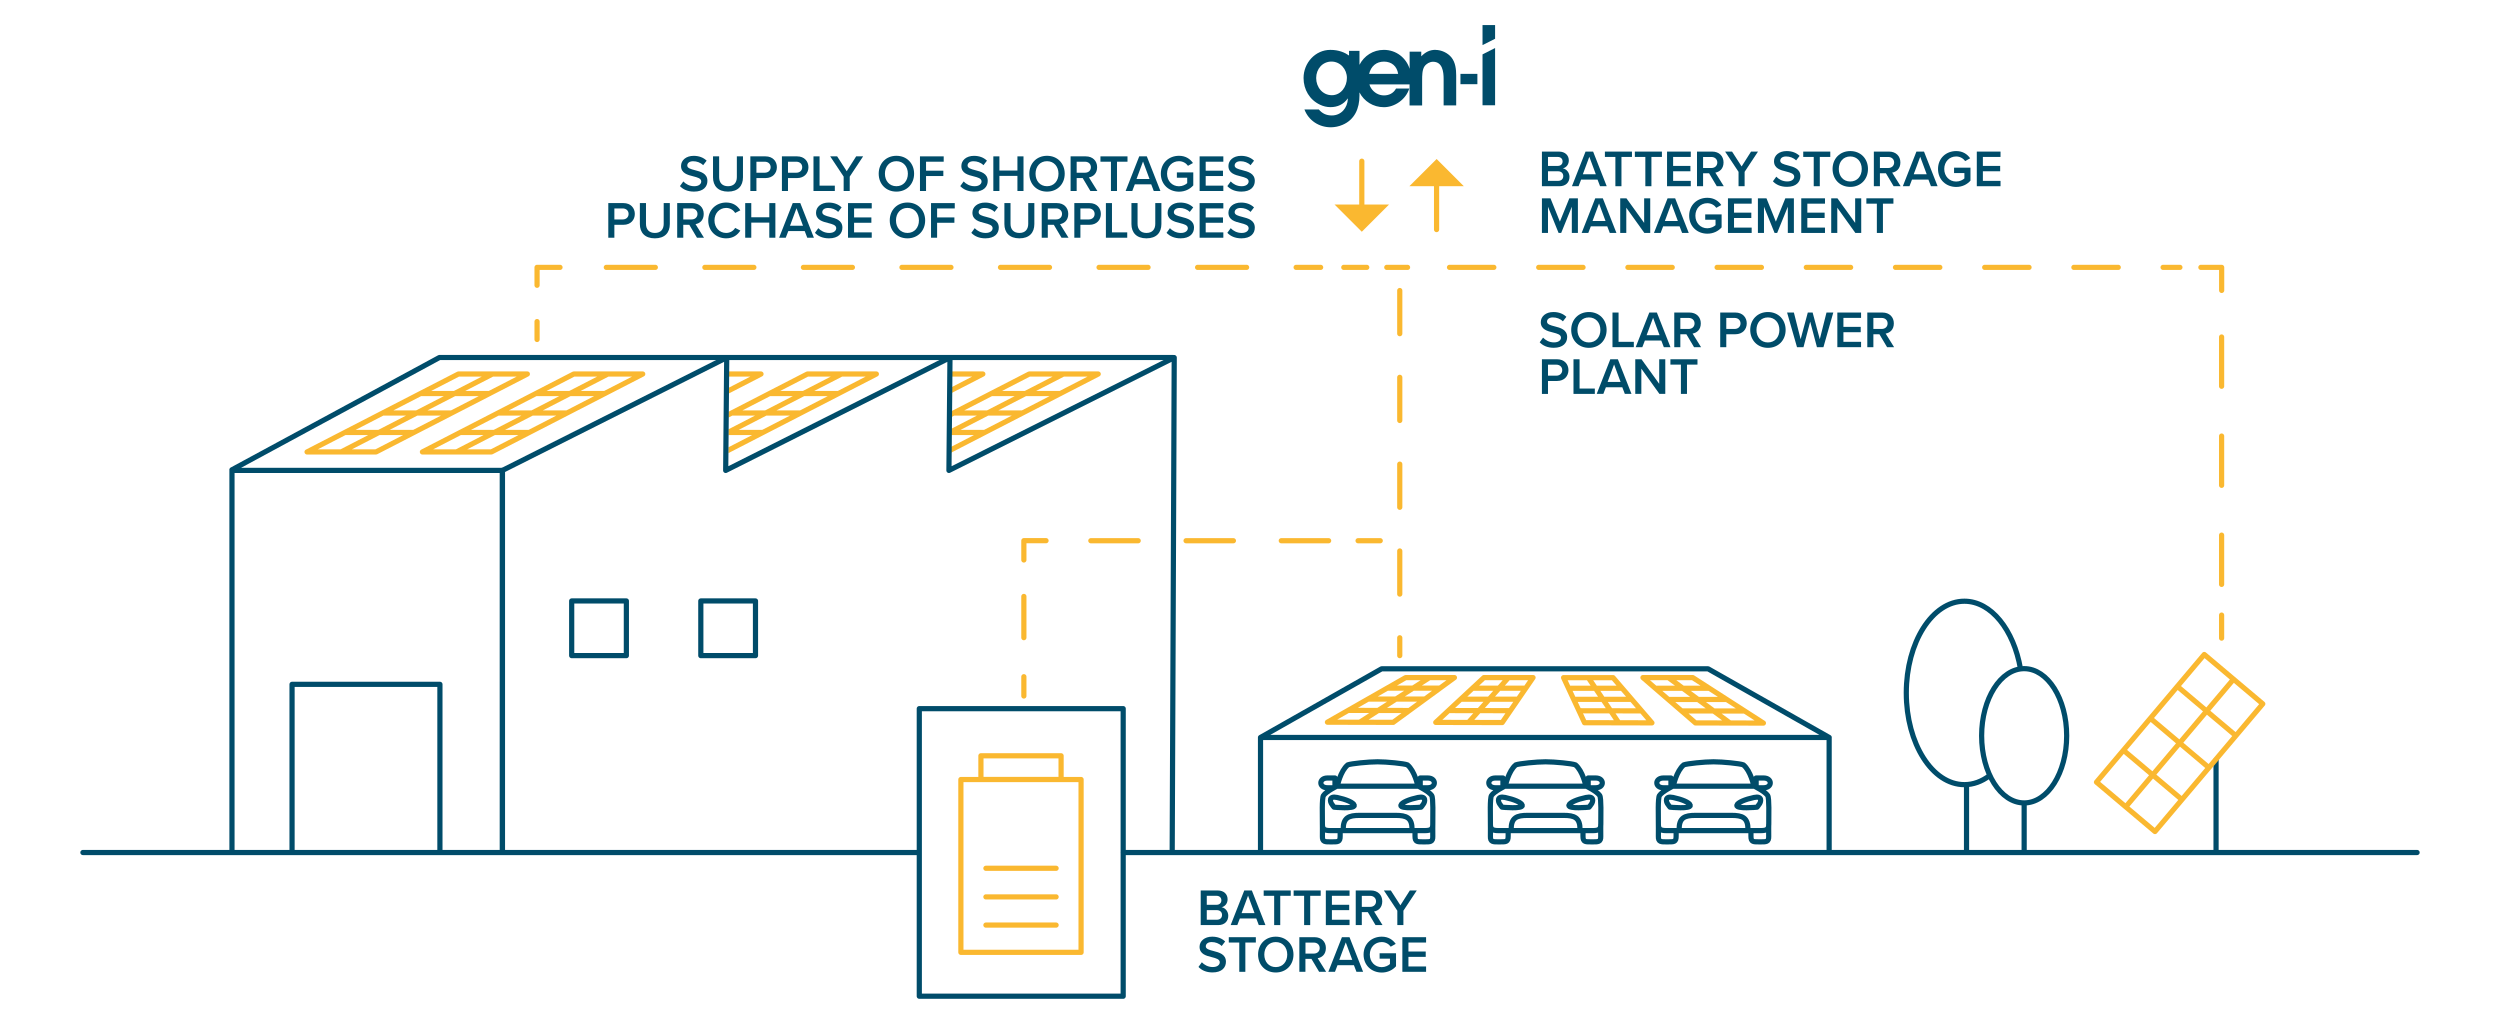 <?xml version="1.0" encoding="UTF-8"?>
<svg id="Layer_1" data-name="Layer 1" xmlns="http://www.w3.org/2000/svg" width="169.87mm" height="68.78mm" xmlns:xlink="http://www.w3.org/1999/xlink" viewBox="0 0 481.51 194.95">
  <defs>
    <style>
      .cls-1 {
        stroke-dasharray: 7.94 8.04;
      }

      .cls-1, .cls-2, .cls-3, .cls-4, .cls-5, .cls-6, .cls-7, .cls-8, .cls-9 {
        fill: none;
      }

      .cls-1, .cls-2, .cls-3, .cls-4, .cls-6, .cls-7, .cls-8, .cls-9 {
        stroke-linecap: round;
        stroke-linejoin: round;
      }

      .cls-1, .cls-2, .cls-3, .cls-6, .cls-7, .cls-8, .cls-9 {
        stroke: #fab830;
      }

      .cls-3 {
        stroke-dasharray: 9.49 9.59;
      }

      .cls-10 {
        fill: #004c69;
      }

      .cls-4 {
        stroke: #004c6a;
      }

      .cls-11 {
        fill: #fab830;
      }

      .cls-12 {
        clip-path: url(#clippath-1);
      }

      .cls-13 {
        fill: #004c6a;
      }

      .cls-6 {
        stroke-dasharray: 8.31 8.41;
      }

      .cls-7 {
        stroke-dasharray: 8.54 8.64;
      }

      .cls-8 {
        stroke-dasharray: 9.44 9.54;
      }

      .cls-14 {
        clip-path: url(#clippath);
      }

      .cls-9 {
        stroke-dasharray: 9.12 9.22;
      }
    </style>
    <clipPath id="clippath">
      <rect class="cls-5" x="140.29" y="70.72" width="31.44" height="18.42"/>
    </clipPath>
    <clipPath id="clippath-1">
      <rect class="cls-5" x="183.02" y="70.72" width="31.44" height="18.42"/>
    </clipPath>
  </defs>
  <path class="cls-4" d="M145.51,126.27h-10.53v-10.53h10.53v10.53ZM120.64,126.27h-10.53v-10.53h10.53v10.53ZM56.25,163.93v-32.13h28.48v32.13M96.77,164.03v-73.43h-52.09v73.43M44.67,90.48l39.97-21.63h141.28M15.97,164.19h160.74M216.39,164.19h249.15"/>
  <line class="cls-4" x1="426.82" y1="146.38" x2="426.82" y2="163.97"/>
  <path class="cls-2" d="M430.2,130.8l-20.77,24.59M409.06,144.56l11.12,9.38M414.25,138.41l11.12,9.38M419.45,132.26l11.12,9.38M403.79,150.64l20.76-24.59,11.27,9.51-20.76,24.59-11.27-9.51Z"/>
  <g>
    <path class="cls-4" d="M266.1,128.81l-23.32,13.22h109.53l-23.32-13.22h-62.89ZM242.78,163.91v-21.88M352.3,163.91v-21.88M383.15,149.42c-1.46,1.09-3.08,1.7-4.8,1.7-6.18,0-11.19-7.91-11.19-17.67M367.16,133.46c0-9.76,5.01-17.67,11.19-17.67,5.16,0,9.5,5.51,10.8,13M378.76,151.62v12.28M398.05,141.71c0,7.14-3.66,12.93-8.19,12.93s-8.19-5.79-8.19-12.93,3.67-12.93,8.19-12.93,8.19,5.79,8.19,12.93ZM389.86,154.71v9.2"/>
    <path class="cls-4" d="M325.55,155.1c-.1-.53-1.63-1.16-3.31-1.51-1.68-.35-1.3.83-1.09,1.18.21.35.51.69.51.69,0,0,4.03.4,3.89-.36ZM322.83,160.1v.93c0,1.2-.42,1.1-1.8,1.11-1.13,0-1.65.04-1.62-1.06.02-.97,0-2.34,0-2.34M323.4,159.77c0-2.31,1.06-2.73,3.18-2.73h6.91c2.11,0,3.18.42,3.18,2.73M322.06,151.42h16.16M321.83,151.4v-1.56h-1.46c-1.67,0-1.69,1.88,0,1.88h1.12M320.9,159.97c-1.22,0-1.49-.37-1.49-1.22,0-1.64-.12-5.05.21-5.54.51-.78,2.67-1.85,2.67-1.85,0,0,.59-2.88,2.01-4.05.65-.25,4-.59,5.73-.59s5.1.33,5.75.59c1.42,1.17,2.01,4.05,2.01,4.05,0,0,2.15,1.07,2.67,1.85.32.49.21,3.91.21,5.54,0,.85-.27,1.22-1.49,1.22h-18.26ZM334.52,155.1c.1-.53,1.63-1.16,3.31-1.51,1.68-.35,1.3.83,1.09,1.18-.21.35-.51.69-.51.69,0,0-4.03.4-3.89-.36ZM337.24,160.1v.93c0,1.2.42,1.1,1.8,1.11,1.13,0,1.65.04,1.62-1.06-.02-.97,0-2.34,0-2.34M338.24,151.4v-1.56h1.46c1.67,0,1.69,1.88,0,1.88h-1.12M293.2,155.1c-.1-.53-1.63-1.16-3.31-1.51-1.68-.35-1.3.83-1.09,1.18.21.35.51.69.51.69,0,0,4.03.4,3.89-.36ZM290.48,160.1v.93c0,1.2-.42,1.1-1.8,1.11-1.13,0-1.65.04-1.62-1.06.02-.97,0-2.34,0-2.34M291.05,159.77c0-2.31,1.06-2.73,3.18-2.73h6.91c2.11,0,3.18.42,3.18,2.73M289.71,151.42h16.16M289.47,151.4v-1.56h-1.46c-1.67,0-1.69,1.88,0,1.88h1.12M288.55,159.97c-1.22,0-1.49-.37-1.49-1.22,0-1.64-.12-5.05.21-5.54.51-.78,2.67-1.85,2.67-1.85,0,0,.59-2.88,2.01-4.05.65-.25,4-.59,5.73-.59s5.1.33,5.75.59c1.42,1.17,2.01,4.05,2.01,4.05,0,0,2.15,1.07,2.67,1.85.32.49.21,3.91.21,5.54,0,.85-.27,1.22-1.49,1.22h-18.26ZM302.17,155.1c.1-.53,1.63-1.16,3.31-1.51,1.68-.35,1.3.83,1.09,1.18-.21.35-.51.69-.51.69,0,0-4.03.4-3.88-.36ZM304.89,160.1v.93c0,1.2.42,1.1,1.8,1.11,1.13,0,1.65.04,1.62-1.06-.02-.97,0-2.34,0-2.34M305.89,151.4v-1.56h1.46c1.67,0,1.69,1.88,0,1.88h-1.12M260.84,155.1c-.1-.53-1.63-1.16-3.31-1.51-1.68-.35-1.3.83-1.09,1.18.21.35.51.69.51.69,0,0,4.03.4,3.89-.36ZM258.12,160.1v.93c0,1.2-.42,1.1-1.8,1.11-1.13,0-1.65.04-1.62-1.06.02-.97,0-2.34,0-2.34M258.7,159.77c0-2.31,1.06-2.73,3.18-2.73h6.91c2.11,0,3.18.42,3.18,2.73M257.35,151.42h16.16M257.12,151.4v-1.56h-1.46c-1.67,0-1.69,1.88,0,1.88h1.12M256.2,159.97c-1.22,0-1.5-.37-1.5-1.22,0-1.64-.12-5.05.21-5.54.51-.78,2.67-1.85,2.67-1.85,0,0,.59-2.88,2.01-4.05.65-.25,4-.59,5.73-.59s5.1.33,5.75.59c1.42,1.17,2.01,4.05,2.01,4.05,0,0,2.15,1.07,2.67,1.85.32.49.21,3.91.21,5.54,0,.85-.27,1.22-1.5,1.22h-18.26ZM269.81,155.1c.1-.53,1.63-1.16,3.31-1.51,1.68-.35,1.3.83,1.09,1.18-.21.35-.51.69-.51.69,0,0-4.03.4-3.89-.36ZM272.54,160.1v.93c0,1.2.42,1.1,1.8,1.11,1.13,0,1.65.04,1.62-1.06-.02-.97,0-2.34,0-2.34M273.54,151.4v-1.56h1.46c1.67,0,1.69,1.88,0,1.88h-1.12"/>
  </g>
  <rect class="cls-4" x="177.06" y="136.48" width="39.27" height="55.39"/>
  <path class="cls-2" d="M208.22,183.42h-23.15v-33.29h23.15v33.29ZM189.89,167.23h13.52M189.89,172.74h13.52M189.89,178.17h13.52M204.37,145.56h-15.44v4.56h15.44v-4.56Z"/>
  <line class="cls-8" x1="116.78" y1="51.49" x2="254.36" y2="51.49"/>
  <path class="cls-2" d="M258.82,51.49h4.42M103.44,54.94v-3.45h4.42M103.44,65.38v-3.45"/>
  <line class="cls-7" x1="279.18" y1="51.49" x2="419.86" y2="51.49"/>
  <line class="cls-3" x1="427.89" y1="64.9" x2="427.89" y2="113.97"/>
  <path class="cls-2" d="M427.89,118.46v4.44M423.9,51.49h4v4.44M267.1,51.49h4"/>
  <line class="cls-1" x1="197.2" y1="122.81" x2="197.2" y2="111.61"/>
  <line class="cls-9" x1="210.1" y1="104.14" x2="257.26" y2="104.14"/>
  <path class="cls-2" d="M261.57,104.14h4.27M197.2,107.85v-3.72h4.27M197.2,134.05v-3.72"/>
  <line class="cls-6" x1="269.6" y1="55.95" x2="269.6" y2="126.27"/>
  <g>
    <polygon class="cls-13" points="285.54 4.82 285.54 8.68 287.96 7.46 287.96 4.82 285.54 4.82"/>
    <path class="cls-13" d="M263.7,14.22c.35-1.47,1.39-2.36,2.86-2.36s2.5.88,2.73,2.36h-5.6ZM256.52,18.33c-1.79,0-3.02-1.54-3.02-3.31s1.24-3.17,2.95-3.17,2.97,1.49,2.97,3.15-1.13,3.33-2.9,3.33M276.51,9.59c-1.17,0-1.97.45-2.77,1.25v-.89h-2.24v3.3c-.68-2.14-2.61-3.65-4.96-3.65-2.1,0-3.82,1.16-4.7,2.88v-2.69h-2.01v.9c-.77-.55-1.93-1.09-3.6-1.09-2.9,0-5.16,2.51-5.16,5.42,0,2.22,1.17,4.21,3.17,5.14.62.3,1.31.47,2.01.47,1.35,0,2.53-.52,3.32-1.66l.04.04c-.09,1.79-1.29,3.22-3.1,3.22-1.02,0-1.82-.35-2.5-1.15h-2.77c.82,2.16,2.84,3.43,5.08,3.43.77,0,1.57-.17,2.28-.48,2.31-.99,3.24-3.15,3.24-5.62v-.62c.88,1.71,2.63,2.85,4.71,2.85s4.23-1.49,4.88-3.59h-2.55c-.49.91-1.35,1.32-2.33,1.32s-1.91-.52-2.46-1.38c-.15-.22-.27-.46-.33-.74h7.73s0,4.06,0,4.06h2.42v-4.92c0-.76,0-1.94.44-2.59.37-.54,1.02-.91,1.66-.91,1.8,0,2.04,1.88,2.04,3.31v5.1h2.42v-5.74c0-1.21-.14-2.55-.93-3.52-.71-.87-1.93-1.43-3.04-1.43"/>
    <polygon class="cls-13" points="285.54 20.27 287.96 20.27 287.96 9.24 285.54 10.47 285.54 20.27"/>
  </g>
  <rect class="cls-13" x="281.29" y="14.22" width="3.26" height="1.99"/>
  <polygon class="cls-11" points="281.94 35.86 276.7 30.62 271.45 35.86 281.94 35.86"/>
  <polyline class="cls-2" points="276.69 44.21 276.69 44.21 276.69 33.78"/>
  <polygon class="cls-11" points="257.04 39.39 262.29 44.63 267.53 39.39 257.04 39.39"/>
  <path class="cls-2" d="M289.33,139.16l-12.8-.03,9.28-8.63h9.46l-5.94,8.66ZM279.13,136.85l11.56.02M281.47,134.66h10.83M283.78,132.54h10.01M290.49,130.56l-7.59,8.51M268.35,139.12l-12.68-.03,15.07-8.59h9.39l-11.78,8.61ZM259.66,136.82l11.65.02M263.6,134.64h10.73M267.23,132.53h10M275.17,130.6l-13.26,8.49M305.2,139.19l12.97.03-7.49-8.71h-9.53l4.04,8.69ZM316.03,136.91l-11.69-.02M314.15,134.69h-10.94M312.28,132.56h-10.09M305.95,130.56l5.77,8.57M326.54,139.23l13.1.03-13.61-8.76h-9.59l10.11,8.73ZM336.02,136.94l-12.01-.02M332.44,134.71h-11.02M329.18,132.56h-10.25M321.47,130.6l11.71,8.63M262.29,31.04h0v10.44"/>
  <g class="cls-14">
    <path class="cls-2" d="M139.64,87.04h-13.28l29.15-15.01h13.28l-29.15,15.01ZM133.65,83.29h13.28M140.95,79.54h13.26M148.22,75.79h13.28M162.07,72.03l-29.15,15.01M117.42,87.04h-13.28l29.15-15.01h13.28l-29.15,15.01ZM126,75.79h13.28M139.84,72.03l-29.15,15.01"/>
  </g>
  <g class="cls-12">
    <path class="cls-2" d="M182.37,87.04h-13.28l29.15-15.01h13.28l-29.15,15.01ZM176.38,83.29h13.28M183.68,79.54h13.26M190.96,75.79h13.28M204.8,72.03l-29.15,15.01M160.15,87.04h-13.28l29.15-15.01h13.28l-29.15,15.01ZM168.73,75.79h13.28M182.58,72.03l-29.15,15.01"/>
  </g>
  <path class="cls-2" d="M94.64,87.04h-13.28l29.15-15.01h13.28l-29.15,15.01ZM88.65,83.29h13.28M95.96,79.54h13.26M103.23,75.79h13.28M117.07,72.03l-29.15,15.01M72.42,87.04h-13.28l29.15-15.01h13.28l-29.15,15.01ZM66.43,83.29h13.28M73.73,79.54h13.26M81.01,75.79h13.28M94.85,72.03l-29.15,15.01"/>
  <polyline class="cls-4" points="225.77 163.95 226.16 68.87 182.77 90.6 182.97 68.87 139.77 90.6 139.97 68.87 96.77 90.6 96.77 164.03"/>
  <g>
    <path class="cls-10" d="M131.61,34.94c.46.49,1.18.92,2.11.92s1.34-.47,1.34-.91c0-.6-.71-.78-1.52-.99-1.09-.27-2.37-.59-2.37-2,0-1.1.97-1.95,2.43-1.95,1.04,0,1.88.33,2.5.93l-.67.87c-.52-.52-1.23-.76-1.93-.76s-1.13.33-1.13.83.68.69,1.47.89c1.1.28,2.41.62,2.41,2.07,0,1.11-.78,2.06-2.58,2.06-1.23,0-2.12-.43-2.71-1.06l.65-.9Z"/>
    <path class="cls-10" d="M137.33,30.11h1.18v4c0,1.06.59,1.75,1.71,1.75s1.7-.69,1.7-1.75v-4h1.18v4.03c0,1.66-.95,2.76-2.88,2.76s-2.89-1.11-2.89-2.75v-4.04Z"/>
    <path class="cls-10" d="M144.52,36.78v-6.67h2.93c1.4,0,2.18.96,2.18,2.09s-.79,2.09-2.18,2.09h-1.76v2.49h-1.17ZM147.29,31.14h-1.6v2.12h1.6c.66,0,1.14-.42,1.14-1.06s-.48-1.06-1.14-1.06Z"/>
    <path class="cls-10" d="M150.6,36.78v-6.67h2.93c1.4,0,2.18.96,2.18,2.09s-.79,2.09-2.18,2.09h-1.76v2.49h-1.17ZM153.37,31.14h-1.6v2.12h1.6c.66,0,1.14-.42,1.14-1.06s-.48-1.06-1.14-1.06Z"/>
    <path class="cls-10" d="M156.68,36.78v-6.67h1.17v5.64h2.94v1.03h-4.11Z"/>
    <path class="cls-10" d="M162.49,36.78v-2.77l-2.59-3.9h1.34l1.84,2.86,1.82-2.86h1.34l-2.58,3.9v2.77h-1.17Z"/>
    <path class="cls-10" d="M172.65,30c2,0,3.41,1.46,3.41,3.45s-1.41,3.45-3.41,3.45-3.41-1.46-3.41-3.45,1.41-3.45,3.41-3.45ZM172.65,31.04c-1.35,0-2.21,1.03-2.21,2.41s.86,2.41,2.21,2.41,2.21-1.04,2.21-2.41-.87-2.41-2.21-2.41Z"/>
    <path class="cls-10" d="M177.19,36.78v-6.67h4.57v1.03h-3.4v1.73h3.33v1.03h-3.33v2.88h-1.17Z"/>
    <path class="cls-10" d="M185.6,34.94c.46.49,1.18.92,2.11.92s1.34-.47,1.34-.91c0-.6-.71-.78-1.52-.99-1.09-.27-2.37-.59-2.37-2,0-1.1.97-1.95,2.43-1.95,1.04,0,1.88.33,2.5.93l-.67.87c-.52-.52-1.23-.76-1.93-.76s-1.13.33-1.13.83.68.69,1.47.89c1.1.28,2.41.62,2.41,2.07,0,1.11-.78,2.06-2.58,2.06-1.23,0-2.12-.43-2.71-1.06l.65-.9Z"/>
    <path class="cls-10" d="M195.96,36.78v-2.91h-3.47v2.91h-1.17v-6.67h1.17v2.73h3.47v-2.73h1.17v6.67h-1.17Z"/>
    <path class="cls-10" d="M201.66,30c2,0,3.41,1.46,3.41,3.45s-1.41,3.45-3.41,3.45-3.41-1.46-3.41-3.45,1.41-3.45,3.41-3.45ZM201.66,31.04c-1.35,0-2.21,1.03-2.21,2.41s.86,2.41,2.21,2.41,2.21-1.04,2.21-2.41-.87-2.41-2.21-2.41Z"/>
    <path class="cls-10" d="M210.01,36.78l-1.48-2.49h-1.16v2.49h-1.17v-6.67h2.93c1.32,0,2.18.86,2.18,2.09s-.78,1.83-1.58,1.96l1.63,2.62h-1.35ZM208.97,31.14h-1.6v2.12h1.6c.66,0,1.14-.42,1.14-1.06s-.48-1.06-1.14-1.06Z"/>
    <path class="cls-10" d="M213.97,36.78v-5.64h-2.02v-1.03h5.21v1.03h-2.02v5.64h-1.17Z"/>
    <path class="cls-10" d="M222.22,36.78l-.49-1.28h-3.16l-.49,1.28h-1.28l2.62-6.67h1.46l2.62,6.67h-1.28ZM220.15,31.1l-1.25,3.37h2.5l-1.25-3.37Z"/>
    <path class="cls-10" d="M227.08,30c1.3,0,2.15.62,2.69,1.39l-.96.54c-.35-.5-.98-.89-1.73-.89-1.32,0-2.3,1.01-2.3,2.41s.98,2.42,2.3,2.42c.68,0,1.28-.32,1.58-.6v-1.04h-1.99v-1.03h3.16v2.5c-.66.73-1.59,1.21-2.75,1.21-1.93,0-3.5-1.37-3.5-3.46s1.57-3.45,3.5-3.45Z"/>
    <path class="cls-10" d="M231.05,36.78v-6.67h4.57v1.03h-3.4v1.73h3.33v1.03h-3.33v1.85h3.4v1.03h-4.57Z"/>
    <path class="cls-10" d="M237.04,34.94c.46.49,1.18.92,2.11.92s1.34-.47,1.34-.91c0-.6-.71-.78-1.52-.99-1.09-.27-2.37-.59-2.37-2,0-1.1.97-1.95,2.43-1.95,1.04,0,1.88.33,2.5.93l-.67.87c-.52-.52-1.23-.76-1.93-.76s-1.13.33-1.13.83.68.69,1.47.89c1.1.28,2.41.62,2.41,2.07,0,1.11-.78,2.06-2.58,2.06-1.23,0-2.12-.43-2.71-1.06l.65-.9Z"/>
    <path class="cls-10" d="M117.16,45.78v-6.67h2.93c1.4,0,2.18.96,2.18,2.09s-.79,2.09-2.18,2.09h-1.76v2.49h-1.17ZM119.93,40.14h-1.6v2.12h1.6c.66,0,1.14-.42,1.14-1.06s-.48-1.06-1.14-1.06Z"/>
    <path class="cls-10" d="M123.24,39.11h1.18v4c0,1.06.59,1.75,1.71,1.75s1.7-.69,1.7-1.75v-4h1.18v4.03c0,1.66-.95,2.76-2.88,2.76s-2.89-1.11-2.89-2.75v-4.04Z"/>
    <path class="cls-10" d="M134.24,45.78l-1.48-2.49h-1.16v2.49h-1.17v-6.67h2.93c1.32,0,2.18.86,2.18,2.09s-.78,1.83-1.58,1.96l1.63,2.62h-1.35ZM133.2,40.14h-1.6v2.12h1.6c.66,0,1.14-.42,1.14-1.06s-.48-1.06-1.14-1.06Z"/>
    <path class="cls-10" d="M136.41,42.45c0-2.05,1.53-3.45,3.45-3.45,1.4,0,2.23.7,2.73,1.5l-1,.51c-.32-.55-.96-.97-1.73-.97-1.27,0-2.25,1.01-2.25,2.41s.98,2.41,2.25,2.41c.77,0,1.41-.41,1.73-.97l1,.51c-.51.8-1.33,1.5-2.73,1.5-1.92,0-3.45-1.4-3.45-3.45Z"/>
    <path class="cls-10" d="M148.17,45.78v-2.91h-3.47v2.91h-1.17v-6.67h1.17v2.73h3.47v-2.73h1.17v6.67h-1.17Z"/>
    <path class="cls-10" d="M155.48,45.78l-.49-1.28h-3.16l-.49,1.28h-1.28l2.62-6.67h1.46l2.62,6.67h-1.28ZM153.41,40.1l-1.25,3.37h2.5l-1.25-3.37Z"/>
    <path class="cls-10" d="M157.61,43.94c.46.49,1.18.92,2.11.92s1.34-.47,1.34-.91c0-.6-.71-.78-1.52-.99-1.09-.27-2.37-.59-2.37-2,0-1.1.97-1.95,2.43-1.95,1.04,0,1.88.33,2.5.93l-.67.87c-.52-.52-1.23-.76-1.93-.76s-1.13.33-1.13.83.68.69,1.47.89c1.1.28,2.41.62,2.41,2.07,0,1.11-.78,2.06-2.58,2.06-1.23,0-2.12-.43-2.71-1.06l.65-.9Z"/>
    <path class="cls-10" d="M163.33,45.78v-6.67h4.57v1.03h-3.4v1.73h3.33v1.03h-3.33v1.85h3.4v1.03h-4.57Z"/>
    <path class="cls-10" d="M174.78,39c2,0,3.41,1.46,3.41,3.45s-1.41,3.45-3.41,3.45-3.41-1.46-3.41-3.45,1.41-3.45,3.41-3.45ZM174.78,40.04c-1.35,0-2.21,1.03-2.21,2.41s.86,2.41,2.21,2.41,2.21-1.04,2.21-2.41-.87-2.41-2.21-2.41Z"/>
    <path class="cls-10" d="M179.32,45.78v-6.67h4.57v1.03h-3.4v1.73h3.33v1.03h-3.33v2.88h-1.17Z"/>
    <path class="cls-10" d="M187.73,43.94c.46.49,1.18.92,2.11.92s1.34-.47,1.34-.91c0-.6-.71-.78-1.52-.99-1.09-.27-2.37-.59-2.37-2,0-1.1.97-1.95,2.43-1.95,1.04,0,1.88.33,2.5.93l-.67.87c-.52-.52-1.23-.76-1.93-.76s-1.13.33-1.13.83.68.69,1.47.89c1.1.28,2.41.62,2.41,2.07,0,1.11-.78,2.06-2.58,2.06-1.23,0-2.12-.43-2.71-1.06l.65-.9Z"/>
    <path class="cls-10" d="M193.45,39.11h1.18v4c0,1.06.59,1.75,1.71,1.75s1.7-.69,1.7-1.75v-4h1.18v4.03c0,1.66-.95,2.76-2.88,2.76s-2.89-1.11-2.89-2.75v-4.04Z"/>
    <path class="cls-10" d="M204.45,45.78l-1.48-2.49h-1.16v2.49h-1.17v-6.67h2.93c1.32,0,2.18.86,2.18,2.09s-.78,1.83-1.58,1.96l1.63,2.62h-1.35ZM203.41,40.14h-1.6v2.12h1.6c.66,0,1.14-.42,1.14-1.06s-.48-1.06-1.14-1.06Z"/>
    <path class="cls-10" d="M206.92,45.78v-6.67h2.93c1.4,0,2.18.96,2.18,2.09s-.79,2.09-2.18,2.09h-1.76v2.49h-1.17ZM209.69,40.14h-1.6v2.12h1.6c.66,0,1.14-.42,1.14-1.06s-.48-1.06-1.14-1.06Z"/>
    <path class="cls-10" d="M213,45.78v-6.67h1.17v5.64h2.94v1.03h-4.11Z"/>
    <path class="cls-10" d="M217.92,39.11h1.18v4c0,1.06.59,1.75,1.71,1.75s1.7-.69,1.7-1.75v-4h1.18v4.03c0,1.66-.95,2.76-2.88,2.76s-2.89-1.11-2.89-2.75v-4.04Z"/>
    <path class="cls-10" d="M225.33,43.94c.46.49,1.18.92,2.11.92s1.34-.47,1.34-.91c0-.6-.71-.78-1.52-.99-1.09-.27-2.37-.59-2.37-2,0-1.1.97-1.95,2.43-1.95,1.04,0,1.88.33,2.5.93l-.67.87c-.52-.52-1.23-.76-1.93-.76s-1.13.33-1.13.83.68.69,1.47.89c1.1.28,2.41.62,2.41,2.07,0,1.11-.78,2.06-2.58,2.06-1.23,0-2.12-.43-2.71-1.06l.65-.9Z"/>
    <path class="cls-10" d="M231.05,45.78v-6.67h4.57v1.03h-3.4v1.73h3.33v1.03h-3.33v1.85h3.4v1.03h-4.57Z"/>
    <path class="cls-10" d="M237.04,43.94c.46.49,1.18.92,2.11.92s1.34-.47,1.34-.91c0-.6-.71-.78-1.52-.99-1.09-.27-2.37-.59-2.37-2,0-1.1.97-1.95,2.43-1.95,1.04,0,1.88.33,2.5.93l-.67.87c-.52-.52-1.23-.76-1.93-.76s-1.13.33-1.13.83.68.69,1.47.89c1.1.28,2.41.62,2.41,2.07,0,1.11-.78,2.06-2.58,2.06-1.23,0-2.12-.43-2.71-1.06l.65-.9Z"/>
  </g>
  <g>
    <path class="cls-10" d="M296.98,35.86v-6.67h3.28c1.22,0,1.9.76,1.9,1.7,0,.84-.54,1.4-1.16,1.53.71.11,1.29.82,1.29,1.64,0,1.03-.69,1.8-1.94,1.8h-3.37ZM298.15,31.95h1.87c.6,0,.94-.36.94-.86s-.34-.87-.94-.87h-1.87v1.73ZM298.15,34.83h1.92c.64,0,1.02-.35,1.02-.93,0-.5-.35-.92-1.02-.92h-1.92v1.85Z"/>
    <path class="cls-10" d="M308.18,35.86l-.49-1.28h-3.16l-.49,1.28h-1.28l2.62-6.67h1.46l2.62,6.67h-1.28ZM306.11,30.19l-1.25,3.37h2.5l-1.25-3.37Z"/>
    <path class="cls-10" d="M311.13,35.86v-5.64h-2.02v-1.03h5.21v1.03h-2.02v5.64h-1.17Z"/>
    <path class="cls-10" d="M316.9,35.86v-5.64h-2.02v-1.03h5.21v1.03h-2.02v5.64h-1.17Z"/>
    <path class="cls-10" d="M321.08,35.86v-6.67h4.57v1.03h-3.4v1.73h3.33v1.03h-3.33v1.85h3.4v1.03h-4.57Z"/>
    <path class="cls-10" d="M330.66,35.86l-1.48-2.49h-1.16v2.49h-1.17v-6.67h2.93c1.32,0,2.18.86,2.18,2.09s-.78,1.83-1.58,1.96l1.63,2.62h-1.35ZM329.62,30.23h-1.6v2.12h1.6c.66,0,1.14-.42,1.14-1.06s-.48-1.06-1.14-1.06Z"/>
    <path class="cls-10" d="M334.85,35.86v-2.77l-2.59-3.9h1.34l1.84,2.86,1.82-2.86h1.34l-2.58,3.9v2.77h-1.17Z"/>
    <path class="cls-10" d="M342.12,34.02c.46.49,1.18.92,2.11.92s1.34-.47,1.34-.91c0-.6-.71-.78-1.52-.99-1.09-.27-2.37-.59-2.37-2,0-1.1.97-1.95,2.43-1.95,1.04,0,1.88.33,2.5.93l-.67.87c-.52-.52-1.23-.76-1.93-.76s-1.13.33-1.13.83.68.69,1.47.89c1.1.28,2.41.62,2.41,2.07,0,1.11-.78,2.06-2.58,2.06-1.23,0-2.12-.43-2.71-1.06l.65-.9Z"/>
    <path class="cls-10" d="M349.33,35.86v-5.64h-2.02v-1.03h5.21v1.03h-2.02v5.64h-1.17Z"/>
    <path class="cls-10" d="M356.37,29.09c2,0,3.41,1.46,3.41,3.45s-1.41,3.45-3.41,3.45-3.41-1.46-3.41-3.45,1.41-3.45,3.41-3.45ZM356.37,30.13c-1.35,0-2.21,1.03-2.21,2.41s.86,2.41,2.21,2.41,2.21-1.04,2.21-2.41-.87-2.41-2.21-2.41Z"/>
    <path class="cls-10" d="M364.72,35.86l-1.48-2.49h-1.16v2.49h-1.17v-6.67h2.93c1.32,0,2.18.86,2.18,2.09s-.78,1.83-1.58,1.96l1.63,2.62h-1.35ZM363.68,30.23h-1.6v2.12h1.6c.66,0,1.14-.42,1.14-1.06s-.48-1.06-1.14-1.06Z"/>
    <path class="cls-10" d="M371.91,35.86l-.49-1.28h-3.16l-.49,1.28h-1.28l2.62-6.67h1.46l2.62,6.67h-1.28ZM369.84,30.19l-1.25,3.37h2.5l-1.25-3.37Z"/>
    <path class="cls-10" d="M376.77,29.09c1.3,0,2.15.62,2.69,1.39l-.96.54c-.35-.5-.98-.89-1.73-.89-1.32,0-2.3,1.01-2.3,2.41s.98,2.42,2.3,2.42c.68,0,1.28-.32,1.58-.6v-1.04h-1.99v-1.03h3.16v2.5c-.66.73-1.59,1.21-2.75,1.21-1.93,0-3.5-1.37-3.5-3.46s1.57-3.45,3.5-3.45Z"/>
    <path class="cls-10" d="M380.74,35.86v-6.67h4.57v1.03h-3.4v1.73h3.33v1.03h-3.33v1.85h3.4v1.03h-4.57Z"/>
    <path class="cls-10" d="M302.74,44.86v-5.05l-2.05,5.05h-.5l-2.04-5.05v5.05h-1.17v-6.67h1.65l1.81,4.49,1.82-4.49h1.65v6.67h-1.17Z"/>
    <path class="cls-10" d="M310.05,44.86l-.49-1.28h-3.16l-.49,1.28h-1.28l2.62-6.67h1.46l2.62,6.67h-1.28ZM307.98,39.19l-1.25,3.37h2.5l-1.25-3.37Z"/>
    <path class="cls-10" d="M316.71,44.86l-3.48-4.86v4.86h-1.17v-6.67h1.2l3.41,4.73v-4.73h1.17v6.67h-1.13Z"/>
    <path class="cls-10" d="M323.98,44.86l-.49-1.28h-3.16l-.49,1.28h-1.28l2.62-6.67h1.46l2.62,6.67h-1.28ZM321.91,39.19l-1.25,3.37h2.5l-1.25-3.37Z"/>
    <path class="cls-10" d="M328.84,38.09c1.3,0,2.15.62,2.69,1.39l-.96.54c-.35-.5-.98-.89-1.73-.89-1.32,0-2.3,1.01-2.3,2.41s.98,2.42,2.3,2.42c.68,0,1.28-.32,1.58-.6v-1.04h-1.99v-1.03h3.16v2.5c-.66.73-1.59,1.21-2.75,1.21-1.93,0-3.5-1.37-3.5-3.46s1.57-3.45,3.5-3.45Z"/>
    <path class="cls-10" d="M332.81,44.86v-6.67h4.57v1.03h-3.4v1.73h3.33v1.03h-3.33v1.85h3.4v1.03h-4.57Z"/>
    <path class="cls-10" d="M344.34,44.86v-5.05l-2.05,5.05h-.5l-2.04-5.05v5.05h-1.17v-6.67h1.65l1.81,4.49,1.82-4.49h1.65v6.67h-1.17Z"/>
    <path class="cls-10" d="M346.93,44.86v-6.67h4.57v1.03h-3.4v1.73h3.33v1.03h-3.33v1.85h3.4v1.03h-4.57Z"/>
    <path class="cls-10" d="M357.35,44.86l-3.48-4.86v4.86h-1.17v-6.67h1.2l3.41,4.73v-4.73h1.17v6.67h-1.13Z"/>
    <path class="cls-10" d="M361.49,44.86v-5.64h-2.02v-1.03h5.21v1.03h-2.02v5.64h-1.17Z"/>
  </g>
  <g>
    <path class="cls-10" d="M297.2,65.02c.46.49,1.18.92,2.11.92s1.34-.47,1.34-.91c0-.6-.71-.78-1.52-.99-1.09-.27-2.37-.59-2.37-2,0-1.1.97-1.95,2.43-1.95,1.04,0,1.88.33,2.5.93l-.67.87c-.52-.52-1.23-.76-1.93-.76s-1.13.33-1.13.83.68.69,1.47.89c1.1.28,2.41.62,2.41,2.07,0,1.11-.78,2.06-2.58,2.06-1.23,0-2.12-.43-2.71-1.06l.65-.9Z"/>
    <path class="cls-10" d="M306.03,60.09c2,0,3.41,1.46,3.41,3.45s-1.41,3.45-3.41,3.45-3.41-1.46-3.41-3.45,1.41-3.45,3.41-3.45ZM306.03,61.13c-1.35,0-2.21,1.03-2.21,2.41s.86,2.41,2.21,2.41,2.21-1.04,2.21-2.41-.87-2.41-2.21-2.41Z"/>
    <path class="cls-10" d="M310.57,66.86v-6.67h1.17v5.64h2.94v1.03h-4.11Z"/>
    <path class="cls-10" d="M320.46,66.86l-.49-1.28h-3.16l-.49,1.28h-1.28l2.62-6.67h1.46l2.62,6.67h-1.28ZM318.39,61.19l-1.25,3.37h2.5l-1.25-3.37Z"/>
    <path class="cls-10" d="M326.28,66.86l-1.48-2.49h-1.16v2.49h-1.17v-6.67h2.93c1.32,0,2.18.86,2.18,2.09s-.78,1.83-1.58,1.96l1.63,2.62h-1.35ZM325.24,61.23h-1.6v2.12h1.6c.66,0,1.14-.42,1.14-1.06s-.48-1.06-1.14-1.06Z"/>
    <path class="cls-10" d="M331.32,66.86v-6.67h2.93c1.4,0,2.18.96,2.18,2.09s-.79,2.09-2.18,2.09h-1.76v2.49h-1.17ZM334.09,61.23h-1.6v2.12h1.6c.66,0,1.14-.42,1.14-1.06s-.48-1.06-1.14-1.06Z"/>
    <path class="cls-10" d="M340.51,60.09c2,0,3.41,1.46,3.41,3.45s-1.41,3.45-3.41,3.45-3.41-1.46-3.41-3.45,1.41-3.45,3.41-3.45ZM340.51,61.13c-1.35,0-2.21,1.03-2.21,2.41s.86,2.41,2.21,2.41,2.21-1.04,2.21-2.41-.87-2.41-2.21-2.41Z"/>
    <path class="cls-10" d="M349.95,66.86l-1.3-4.92-1.29,4.92h-1.25l-1.91-6.67h1.31l1.3,5.14,1.38-5.14h.93l1.38,5.14,1.29-5.14h1.31l-1.9,6.67h-1.25Z"/>
    <path class="cls-10" d="M353.88,66.86v-6.67h4.57v1.03h-3.4v1.73h3.33v1.03h-3.33v1.85h3.4v1.03h-4.57Z"/>
    <path class="cls-10" d="M363.46,66.86l-1.48-2.49h-1.16v2.49h-1.17v-6.67h2.93c1.32,0,2.18.86,2.18,2.09s-.78,1.83-1.58,1.96l1.63,2.62h-1.35ZM362.42,61.23h-1.6v2.12h1.6c.66,0,1.14-.42,1.14-1.06s-.48-1.06-1.14-1.06Z"/>
    <path class="cls-10" d="M296.98,75.86v-6.67h2.93c1.4,0,2.18.96,2.18,2.09s-.79,2.09-2.18,2.09h-1.76v2.49h-1.17ZM299.75,70.23h-1.6v2.12h1.6c.66,0,1.14-.42,1.14-1.06s-.48-1.06-1.14-1.06Z"/>
    <path class="cls-10" d="M303.06,75.86v-6.67h1.17v5.64h2.94v1.03h-4.11Z"/>
    <path class="cls-10" d="M312.95,75.86l-.49-1.28h-3.16l-.49,1.28h-1.28l2.62-6.67h1.46l2.62,6.67h-1.28ZM310.88,70.19l-1.25,3.37h2.5l-1.25-3.37Z"/>
    <path class="cls-10" d="M319.61,75.86l-3.48-4.86v4.86h-1.17v-6.67h1.2l3.41,4.73v-4.73h1.17v6.67h-1.13Z"/>
    <path class="cls-10" d="M323.75,75.86v-5.64h-2.02v-1.03h5.21v1.03h-2.02v5.64h-1.17Z"/>
  </g>
  <g>
    <path class="cls-10" d="M231.26,178.17v-6.67h3.28c1.22,0,1.9.76,1.9,1.7,0,.84-.54,1.4-1.16,1.53.71.11,1.29.82,1.29,1.64,0,1.03-.69,1.8-1.94,1.8h-3.37ZM232.43,174.26h1.87c.6,0,.94-.36.94-.86s-.34-.87-.94-.87h-1.87v1.73ZM232.43,177.14h1.92c.64,0,1.02-.35,1.02-.93,0-.5-.35-.92-1.02-.92h-1.92v1.85Z"/>
    <path class="cls-10" d="M242.45,178.17l-.49-1.28h-3.16l-.49,1.28h-1.28l2.62-6.67h1.46l2.62,6.67h-1.28ZM240.38,172.5l-1.25,3.37h2.5l-1.25-3.37Z"/>
    <path class="cls-10" d="M245.41,178.17v-5.64h-2.02v-1.03h5.21v1.03h-2.02v5.64h-1.17Z"/>
    <path class="cls-10" d="M251.18,178.17v-5.64h-2.02v-1.03h5.21v1.03h-2.02v5.64h-1.17Z"/>
    <path class="cls-10" d="M255.36,178.17v-6.67h4.57v1.03h-3.4v1.73h3.33v1.03h-3.33v1.85h3.4v1.03h-4.57Z"/>
    <path class="cls-10" d="M264.93,178.17l-1.48-2.49h-1.16v2.49h-1.17v-6.67h2.93c1.32,0,2.18.86,2.18,2.09s-.78,1.83-1.58,1.96l1.63,2.62h-1.35ZM263.89,172.54h-1.6v2.12h1.6c.66,0,1.14-.42,1.14-1.06s-.48-1.06-1.14-1.06Z"/>
    <path class="cls-10" d="M269.13,178.17v-2.77l-2.59-3.9h1.34l1.84,2.86,1.82-2.86h1.34l-2.58,3.9v2.77h-1.17Z"/>
    <path class="cls-10" d="M231.48,185.33c.46.49,1.18.92,2.11.92s1.34-.47,1.34-.91c0-.6-.71-.78-1.52-.99-1.09-.27-2.37-.59-2.37-2,0-1.1.97-1.95,2.43-1.95,1.04,0,1.88.33,2.5.93l-.67.87c-.52-.52-1.23-.76-1.93-.76s-1.13.33-1.13.83.68.69,1.47.89c1.1.28,2.41.62,2.41,2.07,0,1.11-.78,2.06-2.58,2.06-1.23,0-2.12-.43-2.71-1.06l.65-.9Z"/>
    <path class="cls-10" d="M238.69,187.17v-5.64h-2.02v-1.03h5.21v1.03h-2.02v5.64h-1.17Z"/>
    <path class="cls-10" d="M245.72,180.4c2,0,3.41,1.46,3.41,3.45s-1.41,3.45-3.41,3.45-3.41-1.46-3.41-3.45,1.41-3.45,3.41-3.45ZM245.72,181.44c-1.35,0-2.21,1.03-2.21,2.41s.86,2.41,2.21,2.41,2.21-1.04,2.21-2.41-.87-2.41-2.21-2.41Z"/>
    <path class="cls-10" d="M254.07,187.17l-1.48-2.49h-1.16v2.49h-1.17v-6.67h2.93c1.32,0,2.18.86,2.18,2.09s-.78,1.83-1.58,1.96l1.63,2.62h-1.35ZM253.04,181.54h-1.6v2.12h1.6c.66,0,1.14-.42,1.14-1.06s-.48-1.06-1.14-1.06Z"/>
    <path class="cls-10" d="M261.26,187.17l-.49-1.28h-3.16l-.49,1.28h-1.28l2.62-6.67h1.46l2.62,6.67h-1.28ZM259.2,181.5l-1.25,3.37h2.5l-1.25-3.37Z"/>
    <path class="cls-10" d="M266.13,180.4c1.3,0,2.15.62,2.69,1.39l-.96.54c-.35-.5-.98-.89-1.73-.89-1.32,0-2.3,1.01-2.3,2.41s.98,2.42,2.3,2.42c.68,0,1.28-.32,1.58-.6v-1.04h-1.99v-1.03h3.16v2.5c-.66.73-1.59,1.21-2.75,1.21-1.93,0-3.5-1.37-3.5-3.46s1.57-3.45,3.5-3.45Z"/>
    <path class="cls-10" d="M270.1,187.17v-6.67h4.57v1.03h-3.4v1.73h3.33v1.03h-3.33v1.85h3.4v1.03h-4.57Z"/>
  </g>
</svg>